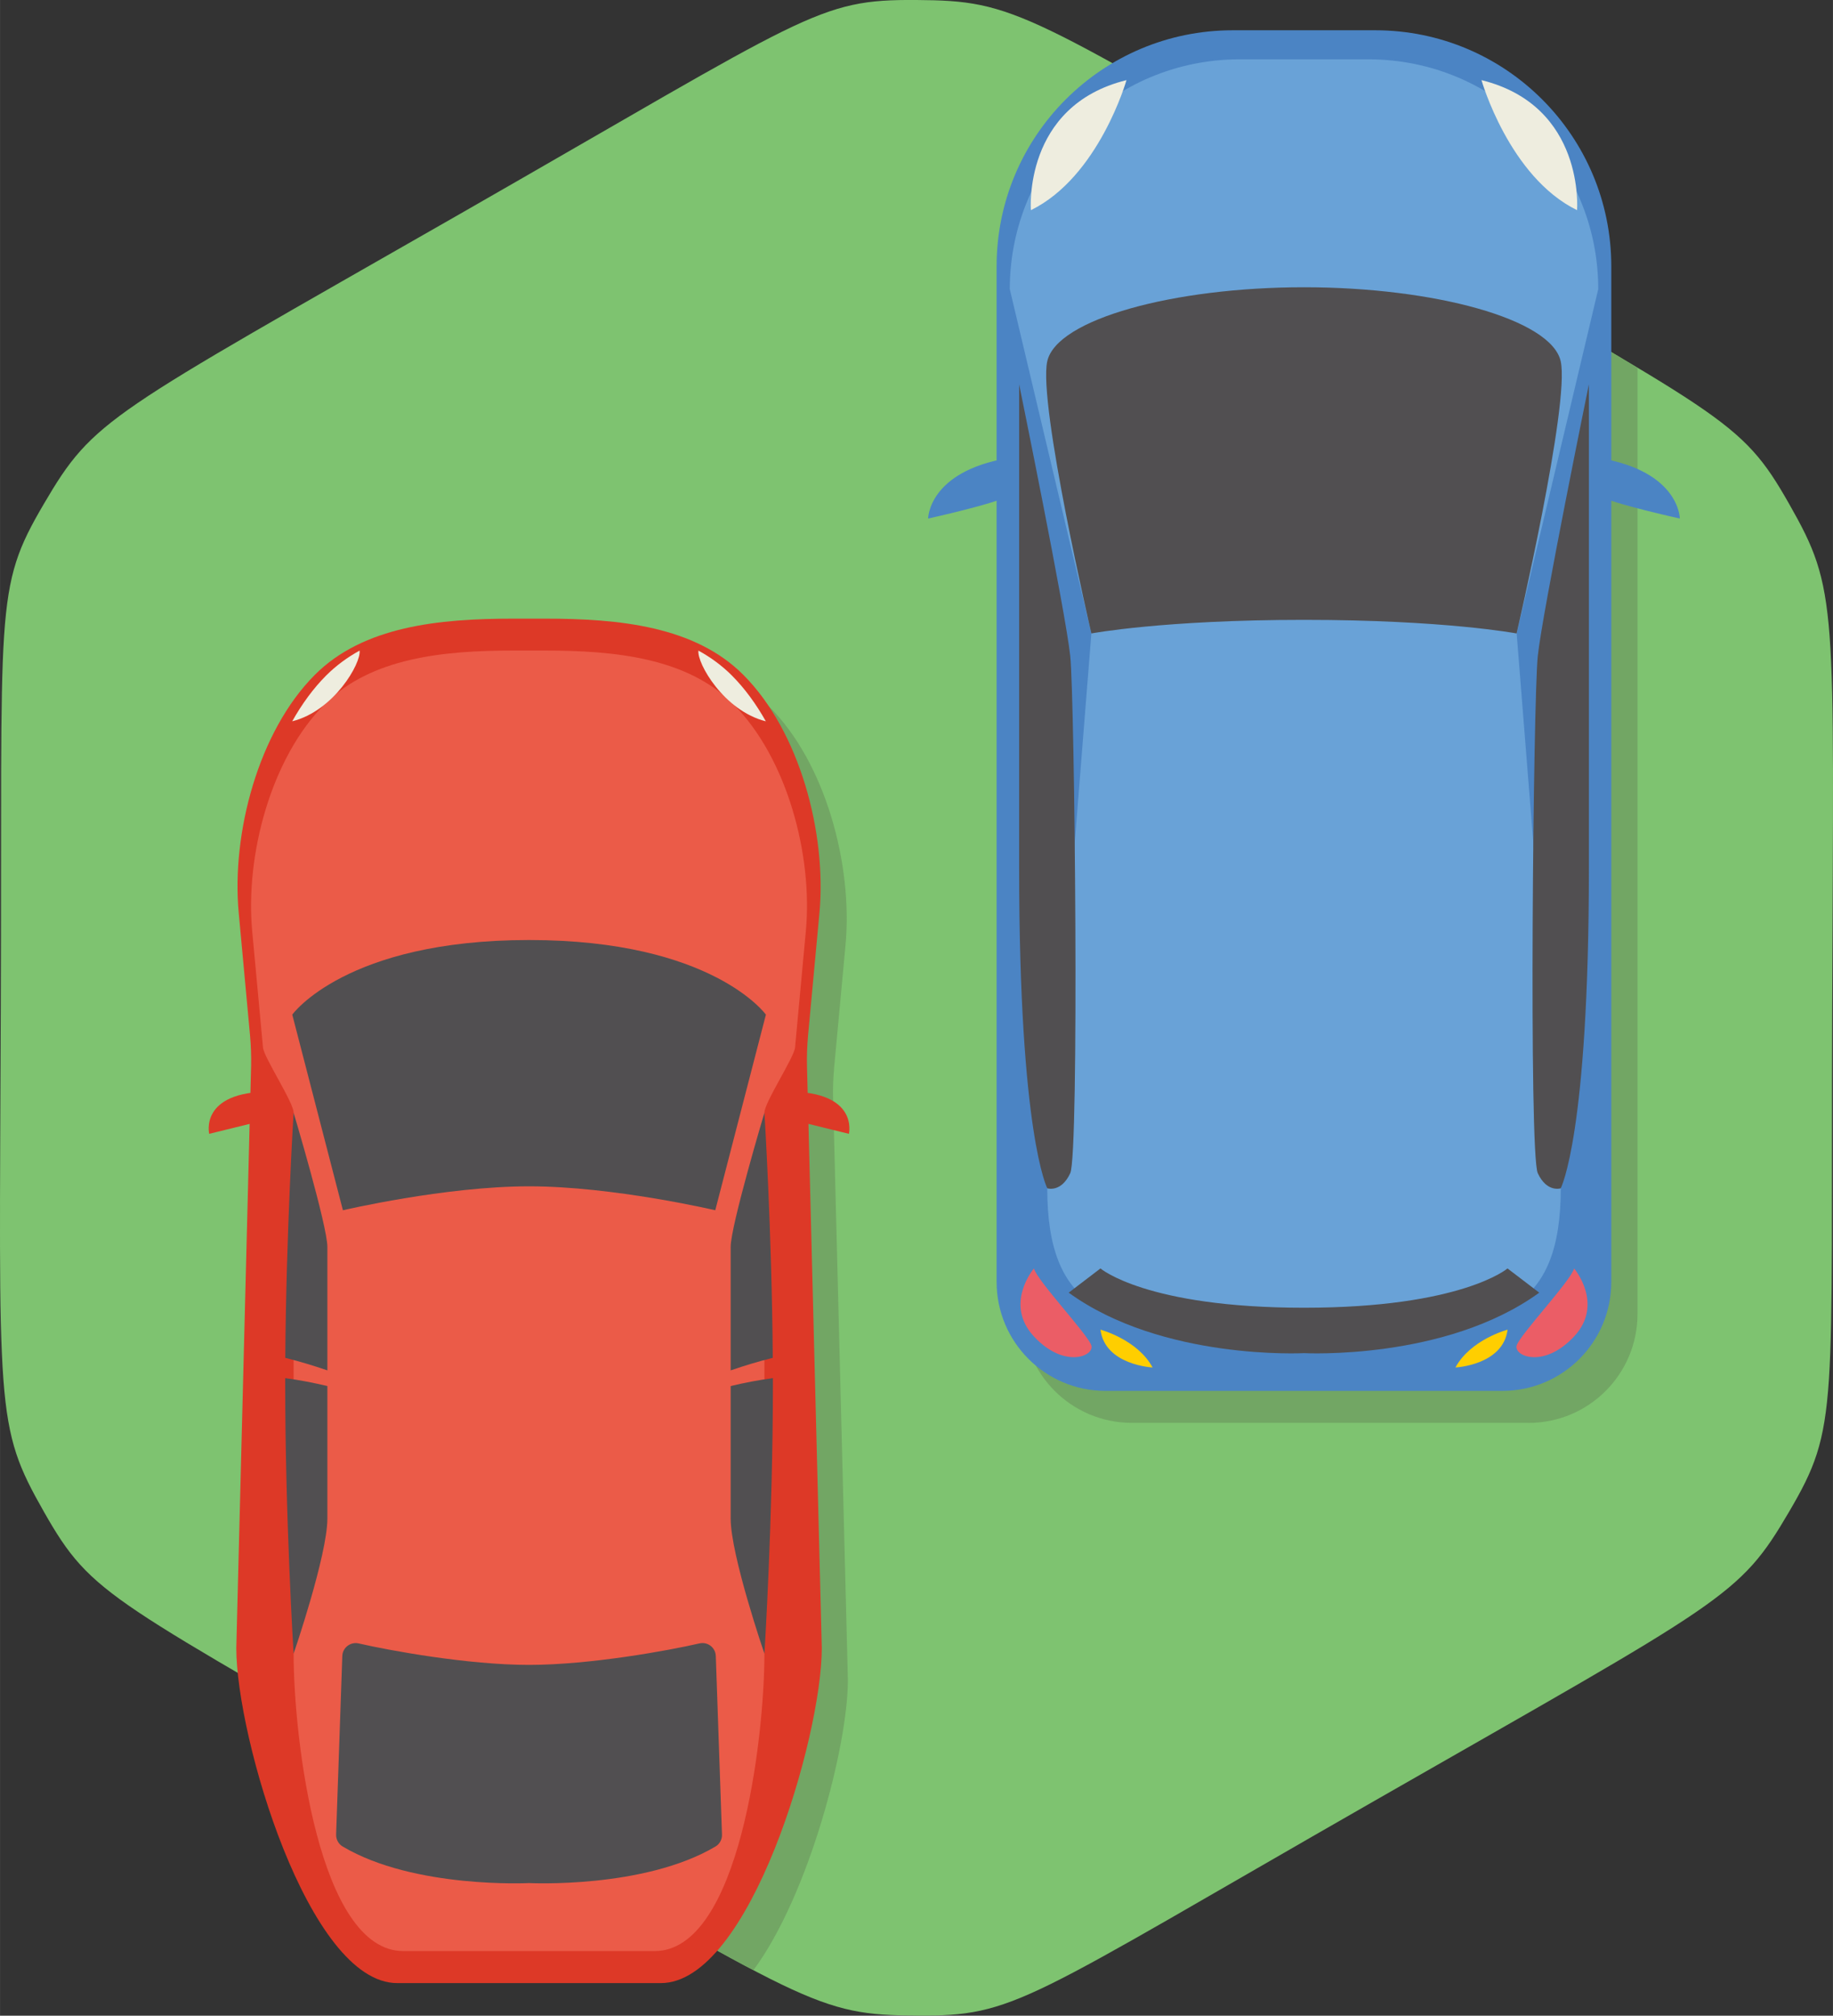 <?xml version="1.0" encoding="UTF-8"?>
<!DOCTYPE svg PUBLIC "-//W3C//DTD SVG 1.1//EN" "http://www.w3.org/Graphics/SVG/1.1/DTD/svg11.dtd">
<!-- Creator: CorelDRAW 2018 (64-Bit) -->
<svg xmlns="http://www.w3.org/2000/svg" xml:space="preserve" width="20.814mm" height="22.884mm" version="1.1" shape-rendering="geometricPrecision" text-rendering="geometricPrecision" image-rendering="optimizeQuality" fill-rule="evenodd" clip-rule="evenodd"
viewBox="0 0 272.52 299.63"
 xmlns:xlink="http://www.w3.org/1999/xlink">
 <rect x="0" y="0" width="272.52" height="299.63" fill="#333333" stroke="none"/>
 <g id="Слой_x0020_1">
  <path fill="#7EC370" d="M136.26 0c14.76,0.1 16,1.58 68.07,31.91 52.07,30.33 54.38,30.16 61.67,42.99 7.29,12.83 6.63,14.65 6.4,74.9 -0.23,60.26 1.07,62.17 -6.4,74.91 -7.46,12.73 -9.37,13.06 -61.67,42.99 -52.3,29.93 -53.31,32.01 -68.07,31.91 -14.76,-0.1 -16,-1.58 -68.07,-31.91 -52.07,-30.33 -54.38,-30.16 -61.67,-42.99 -7.29,-12.83 -6.63,-14.65 -6.4,-74.91 0.23,-60.26 -1.07,-62.17 6.4,-74.9 7.46,-12.73 9.37,-13.06 61.67,-42.99 52.3,-29.93 53.31,-32.01 68.07,-31.91z"/>
  <path fill="#72A664" fill-rule="nonzero" d="M227.25 211.5l-58.99 0c-8.95,0 -16.2,-7.26 -16.2,-16.2l0 -150.96c0,-19.38 15.71,-35.09 35.1,-35.09l21.2 0c19.38,0 27.49,21.45 27.49,40.83l7.61 4.6 0 140.63c0,8.95 -7.25,16.2 -16.2,16.2l-0 0z"/>
  <path fill="#72A664" fill-rule="nonzero" d="M41.21 163.27c0.03,-1.55 -0.02,-3.09 -0.16,-4.63l-1.68 -18.19c-1.1,-11.83 2.93,-27 11.33,-35.4 7.22,-7.22 18.45,-8.34 29.46,-8.34l4.76 0c11.02,0 22.24,1.12 29.46,8.34 8.4,8.4 12.42,23.57 11.33,35.4l-1.69 18.19c-0.14,1.54 -0.2,3.08 -0.16,4.63l2.2 86.46c0,9.69 -5.76,31.94 -14.04,43.12 -2.56,-1.31 -5.09,-2.73 -5.38,-2.89l-24.94 -27.68c-13.22,0 -42.7,0.66 -42.7,-12.55l2.2 -86.46 0 0z"/>
  <g id="_1880857000976">
   <path fill="#DD3927" fill-rule="nonzero" d="M37.33 158.52c0.03,-1.55 -0.02,-3.09 -0.16,-4.63l-1.68 -18.19c-1.1,-11.83 2.93,-27 11.33,-35.4 7.22,-7.22 18.45,-8.34 29.46,-8.34l4.76 0c11.02,0 22.24,1.12 29.46,8.34 8.4,8.4 12.42,23.57 11.33,35.4l-1.69 18.19c-0.14,1.54 -0.2,3.08 -0.16,4.63l2.2 86.46c0,13.22 -10.72,49.8 -23.93,49.8l-39.19 0c-13.22,0 -23.93,-36.58 -23.93,-49.8l2.2 -86.46 0 0z"/>
   <path fill="#EB5B48" fill-rule="nonzero" d="M113.65 165.4c-0.03,-1.47 4.41,-8.2 4.55,-9.67l1.61 -17.34c1.05,-11.27 -2.79,-25.74 -10.8,-33.74 -6.88,-6.88 -17.58,-7.95 -28.09,-7.95l-4.54 0c-10.5,0 -21.2,1.07 -28.09,7.95 -8.01,8.01 -11.84,22.47 -10.8,33.74l1.61 17.34c0.14,1.47 4.58,8.19 4.55,9.67l0 80.41c0,12.6 3.72,44.21 16.32,44.21l37.36 0c12.6,0 16.32,-31.62 16.32,-44.21l0 -80.41 0 0z"/>
   <path fill="#DD3927" fill-rule="nonzero" d="M40.17 162.27l0 4.04 -9.07 2.23c0,0 -1.53,-6.28 9.07,-6.28l0 0z"/>
   <path fill="#514F51" fill-rule="nonzero" d="M42.4 204.85c0,0.25 -0,0.51 -0,0.76 0,20.12 1.25,40.21 1.25,40.21 0,0 5.02,-14.64 5.02,-20.09l0 -19.7c-2.08,-0.49 -4.17,-0.9 -6.28,-1.18l0 0z"/>
   <path fill="#514F51" fill-rule="nonzero" d="M48.67 203.7l0 -18.35c0,-3.14 -5.02,-19.95 -5.02,-19.95 0,0 -1.1,17.66 -1.24,36.44 2.11,0.52 4.2,1.16 6.26,1.86z"/>
   <path fill="#514F51" fill-rule="nonzero" d="M114.91 204.85c0,0.25 0,0.51 0,0.76 0,20.12 -1.26,40.21 -1.26,40.21 0,0 -5.02,-14.64 -5.02,-20.09l0 -19.7c2.07,-0.49 4.17,-0.9 6.28,-1.18z"/>
   <path fill="#514F51" fill-rule="nonzero" d="M108.63 203.7l0 -18.35c0,-3.14 5.02,-19.95 5.02,-19.95 0,0 1.1,17.66 1.24,36.44 -2.12,0.52 -4.2,1.16 -6.26,1.86z"/>
   <path fill="#DD3927" fill-rule="nonzero" d="M117.14 162.27l0 4.04 9.07 2.23c0,0 1.53,-6.28 -9.07,-6.28l0 0z"/>
   <path fill="#514F51" fill-rule="nonzero" d="M103.97 244.29c-4.56,1.05 -16.21,3.19 -25.32,3.19 -9.1,0 -20.75,-2.14 -25.32,-3.19 -1.22,-0.28 -2.4,0.62 -2.44,1.87l-0.92 26.53c-0.02,0.73 0.35,1.42 0.98,1.79 10.64,6.31 27.71,5.43 27.71,5.43 0,0 17.06,0.87 27.71,-5.43 0.63,-0.37 1,-1.06 0.97,-1.79l-0.92 -26.53c-0.04,-1.26 -1.22,-2.16 -2.44,-1.87zm-52.99 -64.39l-7.53 -29.08c0,0 7.95,-11.09 35.21,-11.09 27.26,0 35.21,11.09 35.21,11.09l-7.53 29.08c0,0 -15.18,-3.56 -27.68,-3.56 -12.49,0 -27.68,3.56 -27.68,3.56z"/>
   <path fill="#EEEDDF" fill-rule="nonzero" d="M43.44 107.22c6.24,-1.56 10.27,-8.66 10.02,-10.51 -1.8,0.99 -3.46,2.2 -4.95,3.68 -1.94,1.94 -3.63,4.27 -5.07,6.83l0 0z"/>
   <path fill="#EEEDDF" fill-rule="nonzero" d="M113.86 107.22c-6.24,-1.56 -10.27,-8.66 -10.02,-10.51 1.8,0.99 3.47,2.2 4.95,3.68 1.94,1.94 3.63,4.27 5.07,6.83l0 0z"/>
  </g>
  <g id="_1880856983120">
   <path fill="#4B84C4" fill-rule="nonzero" d="M223.36 206.75l-58.99 0c-8.95,0 -16.2,-7.26 -16.2,-16.2l0 -150.96c0,-19.38 15.71,-35.09 35.1,-35.09l21.2 0c19.38,0 35.09,15.71 35.09,35.09l0 150.96c0,8.95 -7.25,16.2 -16.2,16.2l-0 0z"/>
   <path fill="#69A2D7" fill-rule="nonzero" d="M205.04 197.65l-22.34 0c-17.99,0 -27,-3.02 -27,-21.01l6.56 -82.48 -12.13 -51.18c0,-18.87 15.29,-34.16 34.16,-34.16l19.17 0c18.86,0 34.16,15.29 34.16,34.16l-12.13 51.18 6.56 82.48c0,17.99 -9.01,21.01 -27,21.01z"/>
   <path fill="#4B84C4" fill-rule="nonzero" d="M149.9 68.09c2.53,-0.43 1.72,4.49 0,5.62 -1.72,1.12 -11.91,3.37 -11.91,3.37 0,0 0,-6.97 11.91,-8.99z"/>
   <path fill="#514F51" fill-rule="nonzero" d="M151.51 57.08c0,0 6.93,33.94 7.61,40.45 0.67,6.52 1.35,73.94 0,76.86 -1.35,2.92 -3.41,2.25 -3.41,2.25 0,0 -4.19,-7.87 -4.19,-47.64 0,-39.78 0,-71.92 0,-71.92z"/>
   <path fill="#EB5D66" fill-rule="nonzero" d="M153.72 188.55c0.45,1.8 8.09,9.89 8.54,11.46 0.45,1.57 -4.04,3.48 -8.54,-1.35 -4.5,-4.83 0,-10.11 0,-10.11z"/>
   <path fill="#FFCE00" fill-rule="nonzero" d="M163.61 197.65c0,0 5.51,1.46 7.75,5.62 0,0 -7.08,-0.34 -7.75,-5.62z"/>
   <path fill="#EEEDDF" fill-rule="nonzero" d="M153.27 31.24c0,0 -1.24,-15.51 14.21,-19.33 0,0 -4.1,14.38 -14.21,19.33z"/>
   <path fill="#4B84C4" fill-rule="nonzero" d="M237.84 68.09c-2.53,-0.43 -1.72,4.49 0,5.62 1.72,1.12 11.91,3.37 11.91,3.37 0,0 0,-6.97 -11.91,-8.99z"/>
   <path fill="#514F51" fill-rule="nonzero" d="M236.24 57.08c0,0 -6.93,33.94 -7.61,40.45 -0.67,6.52 -1.35,73.94 0,76.86 1.35,2.92 3.41,2.25 3.41,2.25 0,0 4.19,-7.87 4.19,-47.64 0,-39.78 0,-71.92 0,-71.92z"/>
   <path fill="#514F51" fill-rule="nonzero" d="M193.87 194.39c-23.45,0 -30.26,-5.84 -30.26,-5.84l-4.72 3.6c13.93,10.11 34.98,8.99 34.98,8.99 0,0 21.05,1.12 34.98,-8.99l-4.72 -3.6c0,0 -6.82,5.84 -30.26,5.84l0 0zm-31.61 -100.23c0,0 -7.95,-34.16 -6.56,-40.45 1.39,-6.29 18.87,-11.01 38.17,-11.01 19.3,0 36.78,4.72 38.17,11.01 1.39,6.29 -6.56,40.45 -6.56,40.45 0,0 -10.67,-2.02 -31.61,-2.02 -20.95,0 -31.61,2.02 -31.61,2.02l0 0z"/>
   <path fill="#EB5D66" fill-rule="nonzero" d="M234.03 188.55c-0.45,1.8 -8.09,9.89 -8.54,11.46 -0.45,1.57 4.04,3.48 8.54,-1.35 4.5,-4.83 0,-10.11 0,-10.11z"/>
   <path fill="#FFCE00" fill-rule="nonzero" d="M224.14 197.65c0,0 -5.51,1.46 -7.75,5.62 0,0 7.08,-0.34 7.75,-5.62z"/>
   <path fill="#EEEDDF" fill-rule="nonzero" d="M234.47 31.24c0,0 1.24,-15.51 -14.21,-19.33 0,0 4.1,14.38 14.21,19.33z"/>
  </g>
 </g>
</svg>
